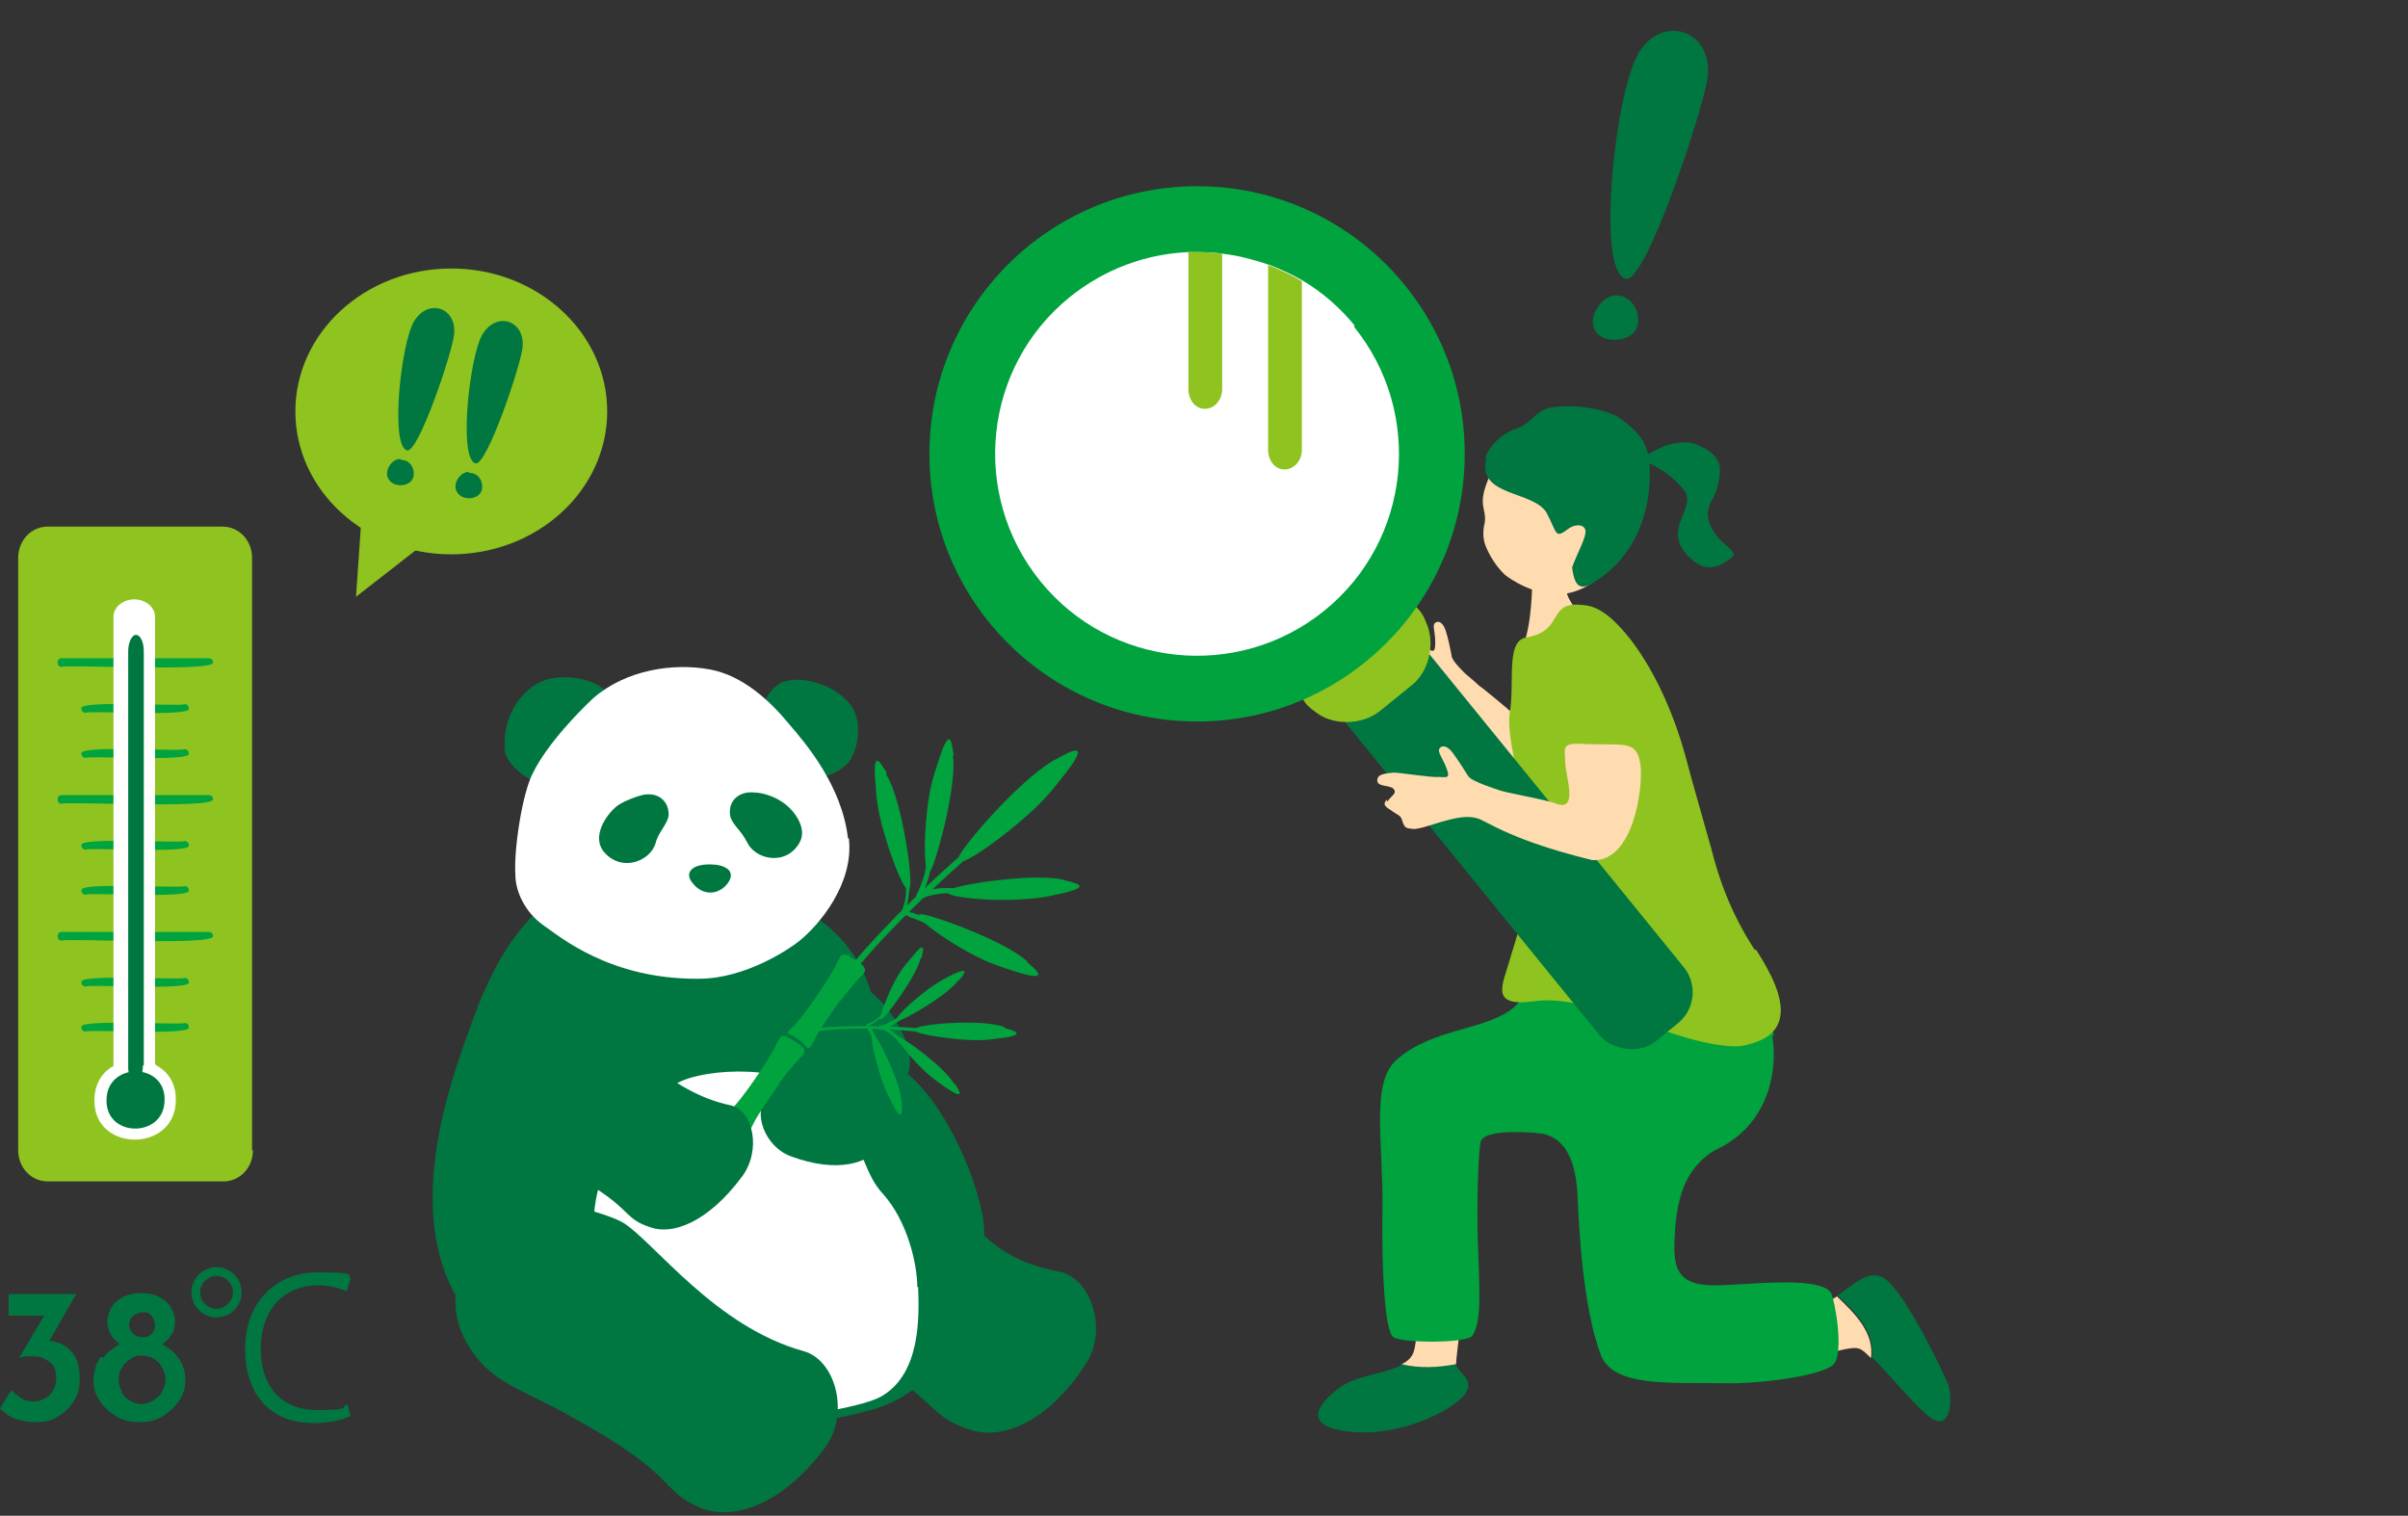 <?xml version="1.0" encoding="UTF-8"?>
<svg xmlns="http://www.w3.org/2000/svg" version="1.1" viewBox="0 0 278 175">
  <rect x="0" y="0" width="278" height="175" fill="#333333" stroke="none"/>
  <defs>
    <style>
      .cls-1 {
        fill: #00a33e;
      }

      .cls-2 {
        fill: #fff;
      }

      .cls-3 {
        fill: #ffdbb0;
      }

      .cls-4 {
        fill: #007741;
      }

      .cls-5 {
        fill: #8fc31f;
      }
    </style>
  </defs>
  <!-- Generator: Adobe Illustrator 28.7.3, SVG Export Plug-In . SVG Version: 1.2.0 Build 164)  -->
  <g>
    <g id="Layer_1">
      <g>
        <path class="cls-4" d="M94.9,138c-3.2,2.9-6.3,11.5,1.9,16.5,12,7.4,10.2,9,15.3,10.6,3.5,1.1,8.8-.7,13.3-7.7,2.5-3.9.6-9.9-3.2-10.6-10-1.9-10-8.1-15.8-10.3-5.8-2.3-9.3-.5-11.5,1.5h0Z"/>
        <path class="cls-4" d="M89.6,79.2c1.9-1.6,6.7-.4,8.6,2.2,1.6,2.1.7,5.7-.4,6.8-1.4,1.3-4,2.6-7.2.4-2.3-1.6-4.3-6.5-1-9.4Z"/>
        <path class="cls-4" d="M58.3,86.4c-.4-3.5,2-7.5,5.5-8.1,2.8-.5,8.2.6,6.9,5.1-.9,3.4-3.5,7.7-6.8,7.5-1.6,0-5.4-2-5.7-4.5h.1Z"/>
        <path class="cls-4" d="M113.6,142.9c.4-3.7-3.5-14.5-8.8-18.9-4.8-4-2.2-9.7-7.9-15.8-5.6-6-20.6-10.2-29.4-6.6-9,3.7-12.2,14.2-13.8,18.6-2.9,8.1-6.5,21-.5,30.4,5.2,8,12.8,13.3,24,14.5,8.1.9,21.6-1.4,25.1-2.9,9-3.8,10.7-14.1,11.3-19.2h0Z"/>
        <path class="cls-2" d="M97.9,96.8c-.7-6.1-4.9-11-6.8-13.2-2.3-2.8-5.4-5.6-9.1-6.3-4.2-.8-9.7,0-13.5,3.3-1.4,1.3-5.3,5.2-7,8.7-1.2,2.3-2.2,8.8-2,11.7,0,1.9,1.1,4.3,3.2,5.8,1.9,1.3,7.7,6.3,18,6.2,5.4,0,10.5-3.5,11.5-4.3,2.4-1.9,6.4-6.7,5.8-11.9h0Z"/>
        <path class="cls-4" d="M75.7,97.3c.3-1.2,1.4-2.2,1.5-3.2,0-1.8-1.4-2.7-3.1-2.3-.7.2-1.9.6-2.8,1.2-1.4,1.1-2.9,3.5-1.7,5.2,2,2.6,5.5,1.3,6.1-.9Z"/>
        <path class="cls-4" d="M86.2,97.2c-.5-1.2-1.7-2-1.9-3-.3-1.8,1.1-2.9,2.8-2.7.7,0,1.9.3,2.9.9,1.6.9,3.3,3.2,2.3,4.9-1.6,2.8-5.3,1.9-6.1-.2h0Z"/>
        <path class="cls-4" d="M81.9,99.8c-2.2,0-2.9,1.1-1.9,2.2,1.1,1.4,2.9,1.4,4,0,1.1-1.5-.4-2.2-2-2.2h0Z"/>
        <path class="cls-2" d="M105.9,148.6c0-2.6-1.1-7.6-4-10.8-2.1-2.3-1.9-4.6-5.4-9.9-2.8-4.3-11.8-5-17-3.4-5.1,1.6-9.3,9.2-10.2,12-1.7,5.2-.6,12.5,3.4,18.3,1.7,2.5,4.2,6.9,11.5,8.5,5.1,1.1,15.2-.8,17.4-2,4.8-2.6,4.5-9.5,4.4-12.7h-.1Z"/>
        <path class="cls-4" d="M104.8,124c-.8,1.9-1.1,5.4-3.1,8.3-1.4,2-5,3.2-10.4,1.2-3-1.1-4.5-5.1-2.7-7,4.6-5.1,1.1-9.1,6.7-12.8,4.5-2.9,11.1,6.5,9.5,10.3h0Z"/>
        <path class="cls-4" d="M58.6,139.4c-3.4,1.2-7.9,8.8-5.2,14.7,2.6,5.4,6.3,6,11.9,9.1,13.6,7.4,10.6,8.8,15.6,10.9,3.5,1.4,9.1,0,14.3-6.9,2.9-3.8,1.4-10.1-2.4-11.2-10.2-2.8-17.2-12.5-20.8-14.8-1.6-1-9.1-3.4-13.5-1.9h0Z"/>
        <g>
          <g>
            <path class="cls-1" d="M122.9,101.6c-3.1-.8-11,.3-13,1s1.8,1.2,5,1.3c3.7,0,5.2-.2,7-.6,4.9-1,1.9-1.4.9-1.7h0Z"/>
            <path class="cls-1" d="M110,87.2c.5,3.2-1.6,11.1-2.4,13s-1-2-.7-5.2c.3-3.7.8-5.2,1.4-7,1.5-4.8,1.6-1.8,1.8-.8h-.1Z"/>
            <path class="cls-1" d="M122.2,87.5c-3.6,1.7-10.1,9-11.4,11.2s2.6-.3,5.7-2.8c3.5-2.8,4.7-4.3,6.1-6.1,3.8-4.7.7-2.9-.4-2.3h0Z"/>
            <path class="cls-1" d="M118.6,111c-2.4-2.2-9.9-5-11.9-5.4s1,1.9,3.8,3.6c3.2,1.9,4.7,2.3,6.5,2.9,4.7,1.5,2.4-.3,1.6-1h0Z"/>
            <path class="cls-1" d="M102.3,89.4c1.7,2.7,2.9,10.6,2.8,12.7s-1.6-1.4-2.6-4.5c-1.1-3.5-1.3-5-1.4-6.9-.5-4.9.8-2.2,1.3-1.4h-.1Z"/>
            <path class="cls-1" d="M97.6,112.9c.2,0,.4,0,.5,0,2.7-3.7,8.5-9.4,12.8-13.2.2,0,.2-.4,0-.5,0-.2-.3-.2-.5,0-4.3,3.8-10.2,9.6-12.9,13.3,0,.2,0,.4,0,.5h0Z"/>
            <path class="cls-1" d="M105.9,103.7h.2c.3,0,.6,0,.9-.2.8-.2,1.9-.5,3.5-.3.2,0,.3,0,.3-.3s0-.3-.2-.3c-1.8-.2-2.9,0-3.7.3-.3,0-.6,0-.8.2-.2,0-.3.2-.3.3,0,0,0,.2,0,.2h0Z"/>
            <path class="cls-1" d="M105.8,103.7v-.2c0-.3.2-.5.3-.8.3-.8.8-1.8.9-3.5,0-.2.2-.3.3-.3.2,0,.3,0,.3.3-.2,1.8-.6,2.9-1,3.7,0,.3-.2.5-.3.8,0,.2-.2.2-.4.2,0,0-.2,0-.2-.2h0Z"/>
            <path class="cls-1" d="M104.3,105.4s0,0,0,.2c.3,0,.5.2.8.3.8.3,1.8.6,3.2,1.6h.4c0,0,0-.3,0-.4-1.4-1.1-2.5-1.4-3.3-1.7-.3,0-.6-.2-.8-.3,0,0-.3,0-.4,0v.2h0Z"/>
            <path class="cls-1" d="M104.6,101.6h0v.9c0,.7,0,1.6-.6,2.9,0,0,0,.3,0,.3s.3,0,.3,0c.6-1.4.6-2.3.7-3.1v-.7c0,0,0-.3-.2-.3h-.3Z"/>
          </g>
          <path class="cls-1" d="M90,125.1c-.8,1.1-2.6,3.7-3,4.6-.8,1.7-1,.9-1.9.2-1.3-1-1.6-.9-.7-1.8,1.2-1.1,3.9-5.1,4.8-6.7.8-1.4.8-2.2,1.8-1.6.9.5,2.5,1.3,1.6,2.1-.7.7-1.8,2-2.6,3.1h0Z"/>
          <path class="cls-1" d="M97,115.5c-.8,1.1-2.6,3.7-3,4.6-.8,1.7-.8.6-1.7,0-1.3-1-1.8-.6-.9-1.4,1.2-1.1,3.9-5.1,4.8-6.7.8-1.4.8-2.2,1.8-1.6.9.5,2.5,1.3,1.6,2.1-.7.7-1.8,2-2.6,3.1h0Z"/>
          <path class="cls-1" d="M83.1,134.9c-.8,1.1-2.6,3.7-3,4.6-.8,1.7-1,.9-1.9.2-1.3-1-1.6-.9-.7-1.8,1.2-1.1,3.9-5.1,4.8-6.7.8-1.4,1.1-2.2,1.9-1.3.8,1,2.4,1,1.5,1.8-.7.7-1.8,2-2.6,3.1h0Z"/>
          <g>
            <path class="cls-1" d="M110.2,125.2c-1-1.8-5.1-4.8-6.2-5.4-1.2-.6.3,1.3,1.7,2.8,1.6,1.7,2.4,2.2,3.4,2.9,2.6,1.8,1.5.2,1.2-.3h0Z"/>
            <path class="cls-1" d="M110.7,113.1c-1.2,1.7-5.5,4.2-6.8,4.7s.4-1.3,2-2.6c1.8-1.5,2.6-1.9,3.7-2.5,2.8-1.4,1.5,0,1.1.5h0Z"/>
            <path class="cls-1" d="M116,118.6c-2.3-.9-8.4-.5-10,0s1.3,1,3.8,1.3c2.8.3,4,.2,5.4,0,3.8-.4,1.6-1,.8-1.2h0Z"/>
            <path class="cls-1" d="M104.1,127.5c0-2.1-2.2-6.7-3-7.8s-.4,1.3.2,3.3c.6,2.3,1.1,3.1,1.6,4.2,1.4,2.8,1.2.9,1.2.3Z"/>
            <path class="cls-1" d="M106.3,110.6c-.5,2-3.4,6-4.3,6.9-1,.9,0-1.3.8-3.2,1-2.1,1.6-2.8,2.4-3.7,1.9-2.4,1.3-.6,1.2,0h0Z"/>
            <path class="cls-1" d="M93.9,118.9c0,0,0,.2.3.2,2.8-.5,7.9-.4,11.5,0,0,0,.2,0,.3-.2,0,0,0-.2-.2-.2-3.6-.3-8.8-.3-11.6,0,0,0-.2,0-.2.2h-.1Z"/>
            <path class="cls-1" d="M101.7,118.6h0c0,.2.3.3.5.4.5.3,1,.6,1.7,1.5h.3c.1,0,0-.2,0-.3-.7-.9-1.3-1.2-1.8-1.5-.2,0-.3-.2-.4-.3h-.3c0,0,0,.2,0,.2Z"/>
            <path class="cls-1" d="M101.6,118.5h0c.2,0,.3-.2.5-.2.5-.2,1.1-.5,1.9-1.1h.3c.1,0,0,.2,0,.3-.9.7-1.5,1-2,1.2-.2,0-.3,0-.5.2h-.3v-.2h0v-.2Z"/>
            <path class="cls-1" d="M100.2,118.6h0c0,.3,0,.4.2.6.2.5.5,1.1.7,2.2,0,0,0,.2.2.2s.2,0,.2-.2c-.2-1.1-.5-1.8-.7-2.3,0-.2-.2-.3-.2-.5,0,0,0-.2-.2,0h-.2Z"/>
            <path class="cls-1" d="M102,117h0c0,0-.2.2-.4.3-.3.3-.8.7-1.6,1,0,0,0,0,0,.2,0,0,0,0,.2,0,.8-.4,1.3-.8,1.6-1.1l.3-.3v-.2c0,0,0,0,0,0h0Z"/>
          </g>
        </g>
        <path class="cls-4" d="M57.3,119c-3.7,6.3,1.8,13,6.7,15.5,9.6,4.9,7.4,6,11.1,7.2,2.5.9,6.6-.5,10.6-5.9,2.2-3,1.3-7.6-1.4-8.2-7.3-1.5-12.4-8.2-15.6-9.7-4.6-2.1-8.8-3.3-11.4,1h0Z"/>
      </g>
      <g>
        <g>
          <path class="cls-4" d="M161.8,157.6c-1.9,1-5.1,1.2-7,2.5-2.5,1.8-4.8,4.6,1.1,5.2s11.8-2.5,13.2-4.3c1.3-1.8-.9-2.5-1-3.5-2.1.4-4.3.5-6.3,0h0Z"/>
          <path class="cls-3" d="M168.9,146.5s-5.1-1.6-5.4-.6.5,7.8-.3,10.2c-.2.6-.7,1.1-1.4,1.4,2,.5,4.2.4,6.3,0h0c0-1.1,1.3-9.5.8-11.1h0Z"/>
        </g>
        <path class="cls-1" d="M204.6,119.6c.6,3.3,0,9.9-6.2,13-3,1.5-27.1-4.4-27.5-.6-.3,2-.4,8.1-.3,10.9.2,6.2.5,9.5-.6,11.3-.6.9-7.9.9-9.1.2-1.1-.6-1.4-8.5-1.3-14.8.1-7.9-1.4-14.7,1.7-17.3,4.2-3.7,10.6-3.3,13.7-6.2,1.9-1.8.5-7.5,7.5-9.9,6.9-2.3,20.1,1.8,22.3,13.4h-.2Z"/>
        <path class="cls-3" d="M177.1,64.1c.2,0,2.9-.2,3.2-.3.2.5.6,4,.6,4.6,0,1.1,3.3,4.5,3,6-.3.5-10.1,4.1-8.2.4,1.2-2.3,1.2-7.7,1.2-8.2,0-.8.2-2.2.1-2.5h0Z"/>
        <g>
          <path class="cls-4" d="M189.4,52.9c.9-.4,2.4-1.4,3.4-1.6s2-.4,3,0c1.5.6,2.2,1.2,2.6,2.1.4.8,0,3.2-.8,4.4-.9,1.7-.2,2.9.4,3.8.7,1.2,2.7,2.1,2,2.7-2.1,1.8-3.6,1.3-4.8.2-3.8-3.5,1.2-5.9-1-8.2s-2.7-2.1-4.8-3.4h0Z"/>
          <path class="cls-3" d="M186,65.1c-1.8,2.5-4.3,3.6-6.4,3.5s-4-.9-5.7-2.1c-1.4-1.2-2.3-3.1-2.5-3.8s-.2-1.5,0-2.3c.3-1.8-1-1.9.6-5.5.5-1.1,3.4-6.2,9-6.1,5,0,8.8,11.1,5.1,16.3h-.1Z"/>
          <path class="cls-4" d="M171.5,52.8c.2-.8,1.5-2.6,3.3-3.2,2.2-.7,2.3-2.3,4.6-2.6,3.3-.4,6.4.5,7.5,1.2,2.3,1.6,3.1,2.9,3.4,4.4.3,1.5,1,10.2-6.4,14.7-1.2.7-2.1.8-2.4-1.8.6-1.7,1.8-3.7,1.5-4.4s-1.4-.5-2,0c-1.5,1.1-1.2.5-2.4-1.8-1.4-2.7-8.2-1.9-7-6.4h-.1Z"/>
        </g>
        <path class="cls-3" d="M158.4,75.3c.7-.4,1.2-.5,1.1-1-.1-.5-1.6-.8-1.3-1.5s1.2-.3,2-.2c.8.2,3.7,1.9,4.4,2.2s1.1.8,1.1-.6-.4-2,0-2.3.9,0,1.2.9.6,2.4.7,3,1.6,2,1.6,2c.5.4,1.4,1.2,1.6,1.4.1,0,3,2.4,3.9,3.2,1.9,1.6,2.1-2.1,2.6-3.6s1.4-1.8,3.7-.7c4,1.7,3,2.3,2.3,5.2-.6,2.3-4.3,6.7-8.4,4.9-1.9-1.3-2.8-2.2-5-4.2-.4-.4-2.5-2.9-2.8-3.2-.8-1-2.1-1.1-3.6-1.2s-3.3,0-3.9-.4c-.6-.3-.8-.4-.7-1.1,0-.7-.2-.6-.6-1.3s-.9-1-.2-1.4h.3Z"/>
        <path class="cls-5" d="M202.6,109.7c-3-4.6-4.3-8.8-5-11.6-.6-2.2-2.1-7.3-3.1-11.1-1-3.6-3-8.9-6.2-13.1-3.3-4.2-4.9-4-6.3-4.1-3.2,0-1.6,3.1-5.8,3.8-2.4.4-1.3,5.2-1.9,8.7-.4,2.4,1.2,8.3,1.3,9,.4,4,.5,10.1.5,10.9,0,3.1-.9,5.6-1.8,8.6-.8,2.9-2.4,5.5,2.8,4.8,6.7-1,16.8,5.4,23.7,5.2,6.4-1,5.7-5.4,1.9-11.2h0Z"/>
        <g>
          <rect class="cls-4" x="168" y="67.9" width="12.5" height="57.7" rx="4.6" ry="4.6" transform="translate(-22 131.6) rotate(-39.1)"/>
          <path class="cls-5" d="M164.7,72c1,2.3.3,5.5-1.7,7.1l-3.7,3c-2,1.6-5.3,1.7-7.3.2l-.4-.3c-2.1-1.5-2.1-4-.2-5.6l7.7-6.2c2-1.6,4.4-1,5.4,1.3l.2.5h0Z"/>
          <circle class="cls-1" cx="138.2" cy="52.4" r="30.9"/>
          <path class="cls-2" d="M156.3,37.7c8.1,10,6.6,24.7-3.4,32.8s-24.7,6.6-32.8-3.4c-8.1-10-6.6-24.7,3.4-32.8,4.1-3.3,8.9-5,13.8-5.2,1.3,0,2.6,0,3.9.2,1.8.2,3.6.7,5.4,1.3,1.3.5,2.6,1.1,3.8,1.8,2.2,1.3,4.3,3.1,6,5.2h0Z"/>
          <path class="cls-5" d="M141.1,29.3v15.6c0,1.3-.9,2.3-2,2.3s-1.9-1-1.9-2.3v-15.8c1.3,0,2.6,0,3.9.2h0Z"/>
          <path class="cls-5" d="M150.3,32.5v19.4c0,1.3-.9,2.3-2,2.3s-1.9-1-1.9-2.3v-21.3c1.3.5,2.6,1.1,3.8,1.8h0Z"/>
        </g>
        <path class="cls-3" d="M160.2,92.5c.5-.7,1.1-.9.7-1.4s-1.9-.2-1.9-1,1.1-.8,1.9-.9c.8,0,4.4.6,5.2.5.8,0,1.4.3.9-1s-1.1-1.9-.8-2.3.9-.3,1.5.5,1.5,2.2,1.8,2.7c.3.6,3.5,1.6,3.5,1.6.6.3,5.5,1.1,6.7,1.6,2.5.9,1.1-3,1-4.7,0-1.7-.6-2.4,2.2-2.2,4.6.2,6.1-.6,6.5,2.5.3,2.5-.8,11.2-5.6,10.9-2.4-.6-5-1.3-7.9-2.4-2.4-.9-4.4-2-4.8-2.2-1.2-.6-2.5-.4-4,0-1.6.4-3.3,1.1-4,1s-.9,0-1.2-.9c-.2-.7-.4-.6-1.1-1.1-.7-.5-1.3-.7-.7-1.4h0v.2Z"/>
        <g>
          <path class="cls-3" d="M212.2,149.6c-.3.2-.5.3-.8.5-1.7.8-9.8,3-11,3.5,0,0,.4,5.6,2.1,5.4s10.5-3.9,12.1-3.3c.4.1.8.5,1.4,1.1.4-2.9-1.8-5.1-3.9-7.1h0Z"/>
          <path class="cls-4" d="M212.2,149.6c2.1,2,4.3,4.2,3.9,7.1,2,1.9,5,5.7,6.8,7,2.3,1.6,2.6-2.2,2-3.9-.7-1.7-4.9-10.4-7.2-12.1-1.9-1.4-3.9.8-5.6,1.9h.1Z"/>
        </g>
        <path class="cls-1" d="M198.3,132.6c-3.9,2.2-4.9,5.9-5,11.4,0,2.8.8,4.4,4.6,4.4s12.2-1.2,13.5.9c.4.7,1.6,7.1.2,8.3-1.5,1.3-8.7,2.2-12.5,2.1-6.2-.1-12.9.5-14.3-3.3-2.1-5.6-2.5-14.6-2.7-18.8-.3-4.3-1.8-6.6-4.7-6.8-2.9-.1,1.1-6.3,7.1-6.8,7.4-.5,18.9,5.7,13.9,8.5h-.1Z"/>
      </g>
      <g>
        <path class="cls-4" d="M186.5,34.1c2.4,0,3.2,2.9,2.2,4.2-1,1.2-3.4,1.2-4.3.2-1.5-1.7.6-4.4,2.1-4.4Z"/>
        <path class="cls-4" d="M189.1,6.2c2.9-4.8,8.9-2.6,8,3-.6,3.8-7.1,23.5-9.4,23-3.5-.9-1.2-21.6,1.4-25.9h0Z"/>
      </g>
      <g>
        <path class="cls-5" d="M29.2,132.8c0,2-1.5,3.6-3.4,3.6H5.5c-1.9,0-3.4-1.6-3.4-3.6v-68.4c0-2,1.5-3.6,3.4-3.6h20.2c1.9,0,3.4,1.6,3.4,3.6v68.4h.1Z"/>
        <g>
          <path class="cls-1" d="M21.8,113.4c.4,1-11.7.2-11.9.5-.3,0-.5-.2-.5-.5-.4-1,11.7-.2,11.9-.5.3,0,.5.2.5.5Z"/>
          <path class="cls-1" d="M24.6,108.1c0,1.1-16.9.2-17.5.5-.6,0-.6-1,0-1h17c.3,0,.5.2.5.5h0Z"/>
          <path class="cls-1" d="M21.8,102.8c.4,1-11.7.2-11.9.5-.3,0-.5-.2-.5-.5-.4-1,11.7-.2,11.9-.5.3,0,.5.2.5.5Z"/>
          <path class="cls-1" d="M21.8,97.6c.4,1-11.7.2-11.9.5-.3,0-.5-.2-.5-.5-.4-1,11.7-.2,11.9-.5.3,0,.5.2.5.5Z"/>
          <path class="cls-1" d="M21.8,118.6c.4,1-11.7.2-11.9.5-.3,0-.5-.2-.5-.5-.4-1,11.7-.2,11.9-.5.3,0,.5.2.5.5Z"/>
          <path class="cls-1" d="M24.6,92.3c0,1.1-16.9.2-17.5.5-.6,0-.6-1,0-1h17c.3,0,.5.2.5.5h0Z"/>
          <path class="cls-1" d="M21.8,87c.4,1-11.7.2-11.9.5-.3,0-.5-.2-.5-.5-.4-1,11.7-.2,11.9-.5.3,0,.5.2.5.5Z"/>
          <path class="cls-1" d="M21.8,81.8c.4,1-11.7.2-11.9.5-.3,0-.5-.2-.5-.5-.4-1,11.7-.2,11.9-.5.3,0,.5.2.5.5Z"/>
          <path class="cls-1" d="M24.6,76.5c0,1.1-16.9.2-17.5.5-.6,0-.6-1,0-1h17c.3,0,.5.2.5.5h0Z"/>
        </g>
        <path class="cls-2" d="M20.3,127c0,6.1-9.5,6.1-9.4,0,0-6.1,9.5-6.1,9.4,0Z"/>
        <path class="cls-2" d="M18,122.9c0,2.6-4.9,2.6-4.9,0v-51.7c0-1.1,1.1-2,2.4-2s2.4.9,2.4,2v51.7h.1Z"/>
        <path class="cls-4" d="M19,127c0,4.4-6.8,4.4-6.7,0,0-4.4,6.8-4.4,6.7,0Z"/>
        <path class="cls-4" d="M16.5,123c0,2.4-1.8,2.4-1.7,0v-47.8c0-1,.4-1.9.9-1.9s.9.8.9,1.9v47.8h-.1Z"/>
      </g>
      <g>
        <g>
          <ellipse class="cls-5" cx="52.1" cy="47.5" rx="18" ry="16.5"/>
          <polygon class="cls-5" points="42 55.9 41.1 68.9 51.5 60.8 42 55.9"/>
        </g>
        <g>
          <g>
            <path class="cls-4" d="M46.3,53.1c1.4,0,1.8,1.7,1.2,2.4s-1.9.7-2.5,0c-.9-1,.3-2.6,1.2-2.5h0Z"/>
            <path class="cls-4" d="M47.8,37.1c1.7-2.8,5.1-1.5,4.6,1.7-.3,2.2-4.1,13.5-5.4,13.2-2-.5-.7-12.4.8-14.9Z"/>
          </g>
          <g>
            <path class="cls-4" d="M54.2,54.6c1.4,0,1.8,1.7,1.2,2.4s-1.9.7-2.5,0c-.9-1,.3-2.6,1.2-2.5h0Z"/>
            <path class="cls-4" d="M55.7,38.6c1.7-2.8,5.1-1.5,4.6,1.7-.3,2.2-4.1,13.5-5.4,13.2-2-.5-.7-12.4.8-14.9h0Z"/>
          </g>
        </g>
      </g>
      <g>
        <path class="cls-4" d="M8.2,156c.7.7,1,1.8,1,3.1s-.2,1.9-.7,2.7-1.1,1.3-1.9,1.8-1.7.6-2.6.6-1.5-.2-2.2-.4-1.3-.7-1.8-1.2l1.3-2.1c.3.3.7.6,1.1.9s1,.4,1.5.4,1.3-.2,1.8-.7.8-1.2.8-2-.2-1.4-.7-1.8-1.1-.7-1.8-.7h-1c-.3,0-.5.1-.8.2h0l2.9-4.9H1v-2.5h7.8l-3.1,5.4c1,.1,1.9.5,2.5,1.2h0Z"/>
        <path class="cls-4" d="M11.9,156.8c.5-.7,1.2-1.2,1.9-1.6-.4-.4-.8-.7-1-1.1-.2-.4-.4-.9-.4-1.5s.2-1.2.5-1.7.8-.9,1.4-1.2c.6-.3,1.3-.4,2-.4s1.4.1,2,.4,1.1.7,1.4,1.2.5,1,.5,1.6-.1,1.2-.4,1.6-.6.8-1.1,1.1c.8.4,1.4.9,1.9,1.6.5.7.8,1.5.8,2.5s-.2,1.6-.7,2.4c-.5.7-1.1,1.3-1.9,1.8s-1.7.7-2.7.7-1.9-.2-2.7-.7-1.4-1-1.9-1.8c-.5-.7-.7-1.5-.7-2.4s.3-1.9.8-2.6h.3ZM14,160.7c.2.4.6.8,1,1,.4.3.9.4,1.3.4s.9-.1,1.4-.4c.4-.3.8-.6,1-1s.4-.9.4-1.4c0-.8-.3-1.4-.8-2-.5-.5-1.2-.8-1.9-.8s-.9.1-1.3.4c-.4.2-.8.6-1,1-.3.4-.4.9-.4,1.4s.1.9.4,1.4h0ZM15.4,154c.3.3.7.4,1.1.4s.7-.1,1-.4.4-.6.4-1-.2-.8-.4-1.1-.6-.4-1-.4-.8.2-1.1.4-.5.7-.5,1.1.2.7.5,1h0Z"/>
        <path class="cls-4" d="M27.9,149.2c0,1.6-1.3,2.9-2.9,2.9s-2.9-1.3-2.9-2.9,1.3-2.9,2.9-2.9,2.9,1.3,2.9,2.9ZM23.1,149.2c0,1.1.9,1.9,1.9,1.9s1.9-.9,1.9-1.9-.9-1.9-1.9-1.9-1.9.9-1.9,1.9ZM40.4,163.5c-.8.4-2.3.8-4.2.8-5.1,0-7.9-3.4-7.9-8.6s3.4-8.8,8.4-8.8,3.2.4,3.8.7l-.5,1.5c-.8-.4-1.9-.7-3.3-.7-4,0-6.6,2.9-6.6,7.3s2.4,7.1,6.5,7.1,2.6-.3,3.5-.7l.4,1.5h0Z"/>
      </g>
    </g>
  </g>
</svg>